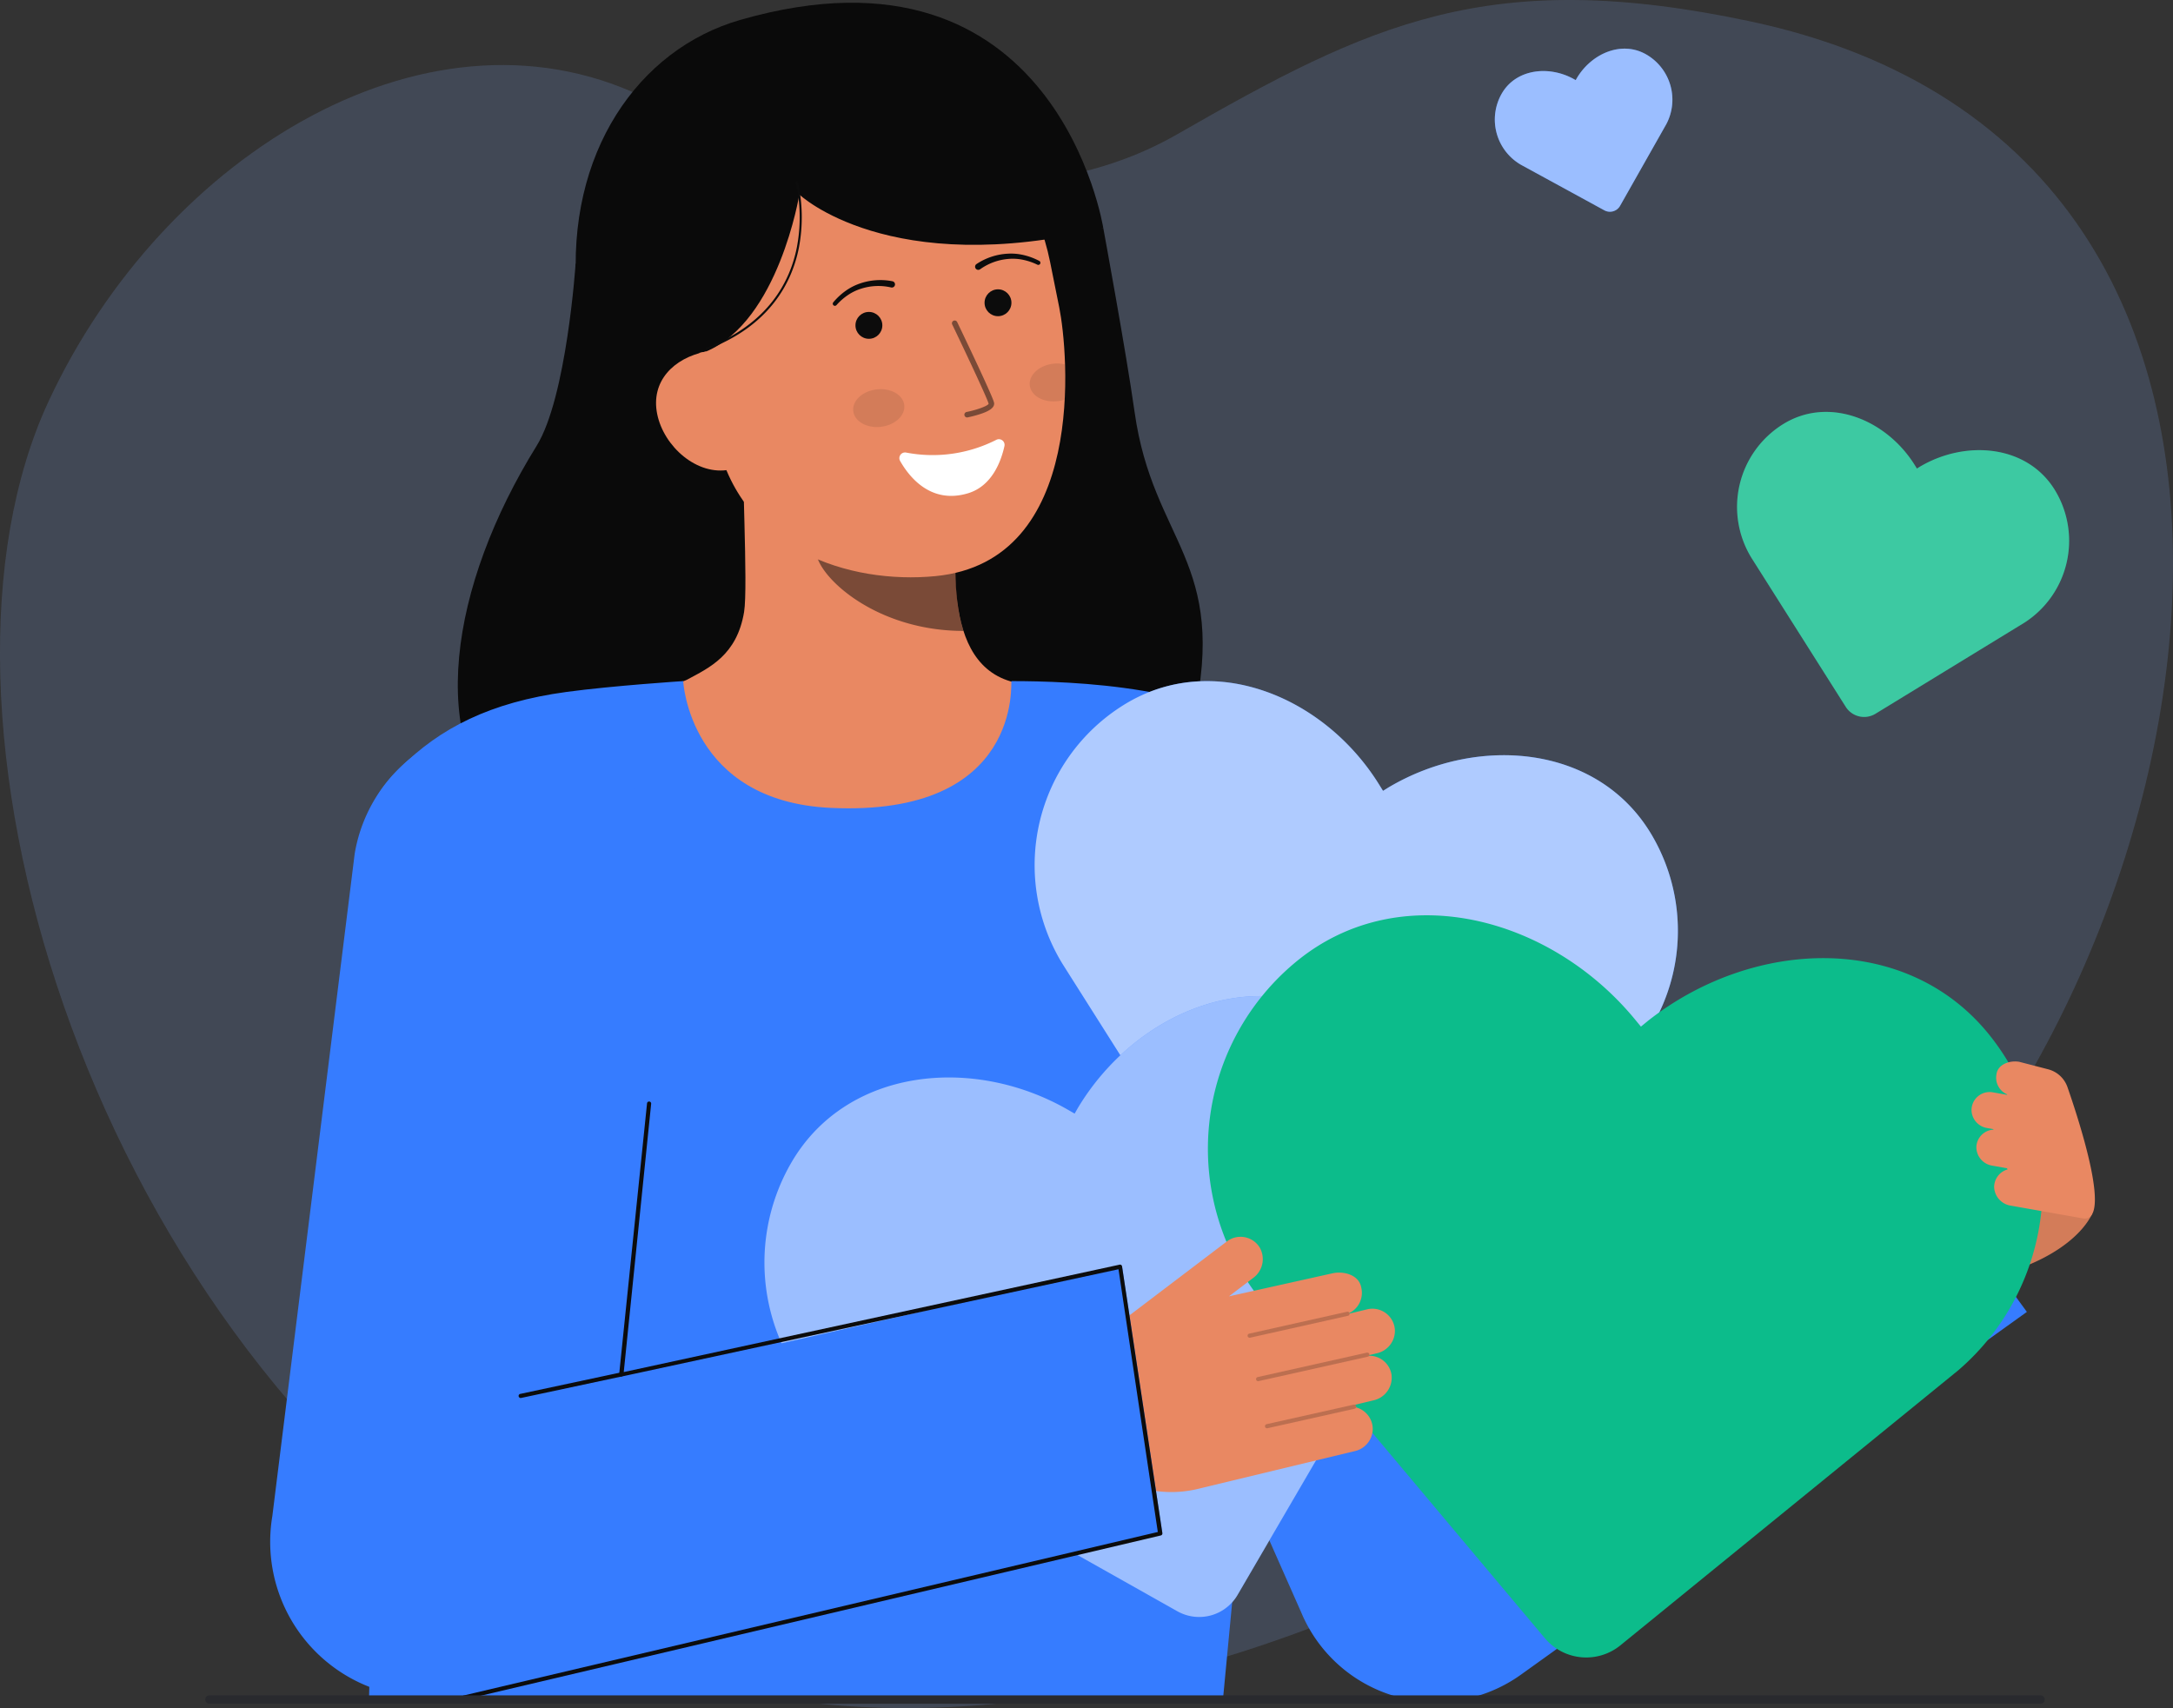 <svg id="Layer_1" data-name="Layer 1" xmlns="http://www.w3.org/2000/svg" viewBox="0 0 523.55 411.531">
  <rect x="0" y="0" width="523.55" height="411.531" fill="#333333" stroke="none"/>
  <g>
    <g>
      <path d="M121.16,383.708c98.272,65.159,239.882,5.659,327.367-73.394,83.967-75.874,124.8-272.893-26.736-305.143C358.694-8.257,330,5.747,283.532,32.415c-37.514,21.53-89.06,11.339-126.34-7.96C104.478-2.833,39.513,36.857,11.7,96.711-22.373,170.061,19.112,316.044,121.16,383.708Z" fill="#fff" opacity="0.08"></path>
      <path d="M121.16,383.708c98.272,65.159,239.882,5.659,327.367-73.394,83.967-75.874,124.8-272.893-26.736-305.143C358.694-8.257,330,5.747,283.532,32.415c-37.514,21.53-89.06,11.339-126.34-7.96C104.478-2.833,39.513,36.857,11.7,96.711-22.373,170.061,19.112,316.044,121.16,383.708Z" fill="#367cff" opacity="0.1"></path>
    </g>
    <g>
      <g>
        <path d="M138.684,63.519s-2.147,32.216-9.394,43.9c-20.866,33.648-26.911,71.5-6.016,91.277s154.17,20.051,164.267-25.436c8.5-38.294-9.741-42.412-14.18-74-2.008-14.294-7.533-44.267-7.533-44.267" fill="#0a0a0a"></path>
        <path id="sk" d="M253.044,166.6c-.23-.03-2.783,42.33-51.994,38.637-34.068-2.552-46.215-38.7-46.995-38.7,3.673-.781,9.858-1.916,11.489-2.786,5.365-2.883,12-5.882,13.732-16.3,1-6-.7-36.722-.174-42.8L231.4,116.324c-.731,12.83-5.845,42.575,12.08,47.839C246.458,165.034,249.671,165.834,253.044,166.6Z" fill="#E98862"></path>
        <path id="sh" d="M232.129,152.007a37.849,37.849,0,0,1-1.573-8.116,86.576,86.576,0,0,1,.342-18.878A57.328,57.328,0,0,1,202,112.351c-.971,3.586-6.312,19.256-4.833,22.664C199.958,141.457,213.091,152.007,232.129,152.007Z" fill="#0c0c0c" opacity="0.5"></path>
        <path d="M225.367,138.809c-20.618,2-47.294-6.252-52.82-33.708l-4.986-24.774c-5.526-27.456,4.415-52.617,30.266-57.82h0c25.852-5.2,49.654,13.166,55.18,40.622L255.215,74.1C257.335,84.632,262.152,135.25,225.367,138.809Z" fill="#E98862"></path>
        <path d="M240.032,105.974a33.814,33.814,0,0,1-21.721,3.061,1.369,1.369,0,0,0-1.451,2.009c2.2,3.877,7.418,10.5,16.37,7.8,5.78-1.744,7.965-7.691,8.775-11.369A1.368,1.368,0,0,0,240.032,105.974Z" fill="#fff"></path>
        <circle cx="240.451" cy="72.944" r="3.237" fill="#0c0c0c"></circle>
        <circle cx="209.347" cy="78.39" r="3.237" fill="#0c0c0c"></circle>
        <ellipse cx="211.725" cy="98.323" rx="6.187" ry="4.538" transform="translate(-10.158 25.778) rotate(-6.804)" fill="#0c0c0c" opacity="0.1"></ellipse>
        <path d="M248.113,92.881c.3,2.485,3.295,4.172,6.688,3.772a8.533,8.533,0,0,0,1.723-.391c.158-2.963.167-5.814.081-8.453a7.805,7.805,0,0,0-2.884-.169C250.328,88.041,247.819,90.385,248.113,92.881Z" fill="#0c0c0c" opacity="0.1"></path>
        <path d="M233.121,100.562l.05-.008a29.031,29.031,0,0,0,3.1-.827c1.518-.508,3.5-1.342,3.228-2.715-.314-1.565-8-17.582-8.872-19.4a.666.666,0,1,0-1.2.577c3.277,6.821,8.555,18.035,8.767,19.089-.166.491-2.684,1.45-5.283,1.974a.665.665,0,0,0,.212,1.313Z" fill="#0c0c0c" opacity="0.5"></path>
        <path d="M146.934,89.22l23.176-4.527c17.507-7.321,22.474-37.832,22.474-37.832s21.606,20.576,73.244,8.133c0,0-11.217-72.085-87.465-50.2-24.585,7.055-42,32.114-39.41,65.307C140.768,93.358,146.934,89.22,146.934,89.22Z" fill="#0a0a0a"></path>
        <path d="M175.836,113.143c-7.856,1.581-15.916-5.542-17.5-13.4s3.916-13.471,11.772-15.052l5.108,4.449,7.373,22.641Z" fill="#E98862"></path>
        <path d="M236.2,64.838a13.618,13.618,0,0,1,6.662-2.447,12.027,12.027,0,0,1,3.6.2,14.577,14.577,0,0,1,3.451,1.169l.034.016a.509.509,0,0,0,.433-.922,15.668,15.668,0,0,0-3.676-1.383,13.218,13.218,0,0,0-3.937-.349,14.992,14.992,0,0,0-7.5,2.5.764.764,0,1,0,.86,1.264l.018-.013Z" fill="#0c0c0c"></path>
        <path d="M215.025,67.764a15.007,15.007,0,0,0-7.888.558,13.227,13.227,0,0,0-3.5,1.829,15.67,15.67,0,0,0-2.866,2.685.509.509,0,0,0,.752.686l.027-.028a14.559,14.559,0,0,1,2.74-2.4,12.011,12.011,0,0,1,3.254-1.563,13.639,13.639,0,0,1,7.092-.289l.058.014a.764.764,0,0,0,.36-1.485Z" fill="#0c0c0c"></path>
        <path d="M170.126,84.313c15.579-5.8,20.749-16.558,22.341-24.564a39.039,39.039,0,0,0-.283-16.135l-.482.132a38.529,38.529,0,0,1,.272,15.924c-1.572,7.875-6.668,18.461-22.023,24.175Z" fill="#0c0c0c"></path>
      </g>
      <path d="M314.4,192.735l63.715,169.413-52.88-14.959,120.265-89.7,42.846,58.588L366.416,403.5a35.171,35.171,0,0,1-52.539-14.171l-.341-.788L240.346,223Z" fill="#367cff"></path>
      <path id="b_1_b" d="M200.132,194.643c-34.092-1.607-35.527-30.544-35.527-30.544s-16.892,1.092-28.121,2.611c-18.384,2.488-30.512,8.722-40.164,18.373-8.978,8.978-14.444,18.692-8.66,80.711C91.848,310.7,88.9,409.473,88.9,409.473h205.75s12.338-129.465,14.058-149.679c3.282-38.59,16.724-60.34-2.064-80.218-13.625-14.416-48.8-15.477-62.958-15.474C243.456,164.1,246.56,196.831,200.132,194.643Z" fill="#367cff"></path>
      <g>
        <path d="M397.917,201.088c-12.789-21.6-41.731-24.194-63.331-11.4l-1.369.85-.918-1.479c-13.22-21.339-40.17-32.469-61.509-19.249a45.452,45.452,0,0,0-14.7,62.574l43.917,69.377a10.145,10.145,0,0,0,13.865,3.229l69.7-42.628A45.45,45.45,0,0,0,397.917,201.088Z" fill="#367cff"></path>
        <path d="M397.917,201.088c-12.789-21.6-41.731-24.194-63.331-11.4l-1.369.85-.918-1.479c-13.22-21.339-40.17-32.469-61.509-19.249a45.452,45.452,0,0,0-14.7,62.574l43.917,69.377a10.145,10.145,0,0,0,13.865,3.229l69.7-42.628A45.45,45.45,0,0,0,397.917,201.088Z" fill="#fff" opacity="0.6"></path>
      </g>
      <g>
        <path d="M324.283,245.759c-22.676-13.667-50.853-1.607-64.52,21.069l-.847,1.474-1.592-.915c-22.946-13.21-53.541-10.073-66.75,12.873A47.94,47.94,0,0,0,208.2,345.726l75.473,42.48a10.7,10.7,0,0,0,14.492-3.934l43.42-74.435A47.939,47.939,0,0,0,324.283,245.759Z" fill="#367cff"></path>
        <path d="M324.283,245.759c-22.676-13.667-50.853-1.607-64.52,21.069l-.847,1.474-1.592-.915c-22.946-13.21-53.541-10.073-66.75,12.873A47.94,47.94,0,0,0,208.2,345.726l75.473,42.48a10.7,10.7,0,0,0,14.492-3.934l43.42-74.435A47.939,47.939,0,0,0,324.283,245.759Z" fill="#fff" opacity="0.5"></path>
      </g>
      <path d="M304.511,277.913a.5.5,0,0,1,1,.063L301.326,344.8a.5.5,0,0,1-.459.468c-.023,0-.047,0-.071,0a.5.5,0,0,1-.468-.53" fill="#0c0c0c"></path>
      <g>
        <path d="M460.484,271.915a5.419,5.419,0,0,1,6.082-4.99,5.626,5.626,0,0,1,4.707,6.069l-.522,7.3,10.716-19.664c1.316-2.5,4.53-4.728,7.237-3.067,2.278,1.2,6.571.547,8.153,3.555.027.01,8.3,29.3,7.08,31.624h0c-5.177,9.842-22.586,16.4-33.652,15.3l-17.416-1.745Z" fill="#E98862"></path>
        <g opacity="0.1">
          <path d="M460.484,271.915a5.419,5.419,0,0,1,6.082-4.99,5.626,5.626,0,0,1,4.707,6.069l-.522,7.3,10.716-19.664c1.316-2.5,4.53-4.728,7.237-3.067,2.278,1.2,6.571.547,8.153,3.555.027.01,8.3,29.3,7.08,31.624h0c-5.177,9.842-22.586,16.4-33.652,15.3l-17.416-1.745Z" fill="#0c0c0c"></path>
        </g>
        <path d="M479.556,249.654c-20-25.3-57.3-23.627-82.6-3.626l-1.6,1.318-1.423-1.726c-20.5-24.9-56.737-34.431-81.634-13.926a58.4,58.4,0,0,0-7.952,82.208L372.2,394.687a13.037,13.037,0,0,0,18.211,1.725l81.413-66.272A58.4,58.4,0,0,0,479.556,249.654Z" fill="#0cbc8b"></path>
        <path d="M480.457,286.031a4.437,4.437,0,0,1,3.229-4.277c-.033-.071-.163-.22-.037-.27L480,280.838a4.517,4.517,0,0,1-3.825-4.539,4.35,4.35,0,0,1,4.12-4.131c-.025-.035-.017-.084-.03-.126l-1.5-.266a4.46,4.46,0,0,1-3.755-4.211,4.358,4.358,0,0,1,5.115-4.391l3.458.613c0-.019-.016-.033-.013-.052s.029-.038.036-.06a4.35,4.35,0,0,1-2.6-4.766c.279-2.536,3.275-3.48,5.511-3.084l6.945,1.8a6.72,6.72,0,0,1,4.664,4.3c3.143,9.049,10.789,32.881,3.653,31.617l-17.565-3.112A4.716,4.716,0,0,1,480.457,286.031Z" fill="#E98862"></path>
      </g>
      <g>
        <path d="M268.329,319.794l27.282-20.707a5.421,5.421,0,0,1,7.87,1.44,5.608,5.608,0,0,1-1.541,7.363l-5.85,4.44,24.806-5.518c2.747-.661,6.542.284,7.081,3.414a5.419,5.419,0,0,1-2.85,6.114.354.354,0,0,1,.03.076.442.442,0,0,1,0,.063l4.236-1.02a5.425,5.425,0,0,1,6.691,5.119,5.549,5.549,0,0,1-4.349,5.465l-1.8.435a.479.479,0,0,1-.064.163,5.418,5.418,0,0,1,5.385,4.5,5.593,5.593,0,0,1-4.325,6.243l-4.477,1.078a.5.5,0,0,1,.3.345.482.482,0,0,1-.026.277,5.424,5.424,0,0,1,4.016,5.211,5.546,5.546,0,0,1-4.352,5.33l-37.781,9.1a27.291,27.291,0,0,1-28.591-10.66h0a18.01,18.01,0,0,1,3.762-24.821Z" fill="#E98862"></path>
        <g opacity="0.2">
          <path d="M300.6,321.924a.5.5,0,0,0,.594.368l23.584-5.278a.5.5,0,0,0-.219-.977l-23.584,5.278a.5.5,0,0,0-.378.6Z" fill="#0c0c0c"></path>
        </g>
        <g opacity="0.2">
          <path d="M302.641,332.39a.5.5,0,0,0,.595.367l26.319-5.89a.5.5,0,0,0,.379-.6.517.517,0,0,0-.6-.378l-26.32,5.89a.5.5,0,0,0-.378.6Z" fill="#0c0c0c"></path>
        </g>
        <g opacity="0.2">
          <path d="M304.786,343.737a.5.5,0,0,0,.595.367l21-4.7a.5.5,0,0,0-.219-.976l-21,4.7a.5.5,0,0,0-.378.6Z" fill="#0c0c0c"></path>
        </g>
      </g>
      <path id="b_4_b" d="M280.044,369.339,106.657,408.753a37.5,37.5,0,0,1-41.038-43.5l19.842-159.6a37.5,37.5,0,1,1,73.961,12.443l-9.555,114.235,120.464-27.261Z" fill="#367cff"></path>
      <g id="b_4_st">
        <path d="M125.49,336.819a.5.5,0,0,1-.073-1l24.161-5.158a.492.492,0,0,1,.568.42.5.5,0,0,1-.42.568l-24.161,5.159A.474.474,0,0,1,125.49,336.819Z" fill="#0c0c0c"></path>
      </g>
      <g id="b_4_st-2" data-name="b_4_st">
        <path d="M111.859,409.473a.5.5,0,0,1-.065-1l167.162-39.371-9.472-63.3L149.739,331.656a.5.5,0,0,1-.559-.579l6.717-65.27a.492.492,0,0,1,.576-.41.5.5,0,0,1,.41.576l-6.6,64.6,119.434-25.87a.5.5,0,0,1,.385.05.505.505,0,0,1,.233.311l9.713,64.273a.5.5,0,0,1-.353.6L111.924,409.469A.482.482,0,0,1,111.859,409.473Z" fill="#0c0c0c"></path>
      </g>
      <g>
        <path d="M495.251,118.335c-6.6-11.151-21.543-12.49-32.694-5.888l-.707.439-.473-.764c-6.825-11.016-20.738-16.761-31.754-9.937a23.464,23.464,0,0,0-7.589,32.3L444.706,170.3a5.238,5.238,0,0,0,7.158,1.667l35.98-22.006A23.464,23.464,0,0,0,495.251,118.335Z" fill="#0cbc8b"></path>
        <path d="M495.251,118.335c-6.6-11.151-21.543-12.49-32.694-5.888l-.707.439-.473-.764c-6.825-11.016-20.738-16.761-31.754-9.937a23.464,23.464,0,0,0-7.589,32.3L444.706,170.3a5.238,5.238,0,0,0,7.158,1.667l35.98-22.006A23.464,23.464,0,0,0,495.251,118.335Z" fill="#fff" opacity="0.2"></path>
      </g>
      <g>
        <path d="M396.715,13.166c-5.995-3.509-13.347-.25-16.855,5.745l-.218.389-.42-.234c-6.065-3.388-14.08-2.462-17.468,3.6A12.577,12.577,0,0,0,366.6,39.783l19.943,10.889a2.808,2.808,0,0,0,3.789-1.081l11.139-19.674A12.577,12.577,0,0,0,396.715,13.166Z" fill="#367cff"></path>
        <path d="M396.715,13.166c-5.995-3.509-13.347-.25-16.855,5.745l-.218.389-.42-.234c-6.065-3.388-14.08-2.462-17.468,3.6A12.577,12.577,0,0,0,366.6,39.783l19.943,10.889a2.808,2.808,0,0,0,3.789-1.081l11.139-19.674A12.577,12.577,0,0,0,396.715,13.166Z" fill="#fff" opacity="0.5"></path>
      </g>
    </g>
    <path d="M491.642,410.473H50.444a1,1,0,0,1,0-2h441.2a1,1,0,0,1,0,2Z" fill="#292a2e"></path>
  </g>
</svg>
